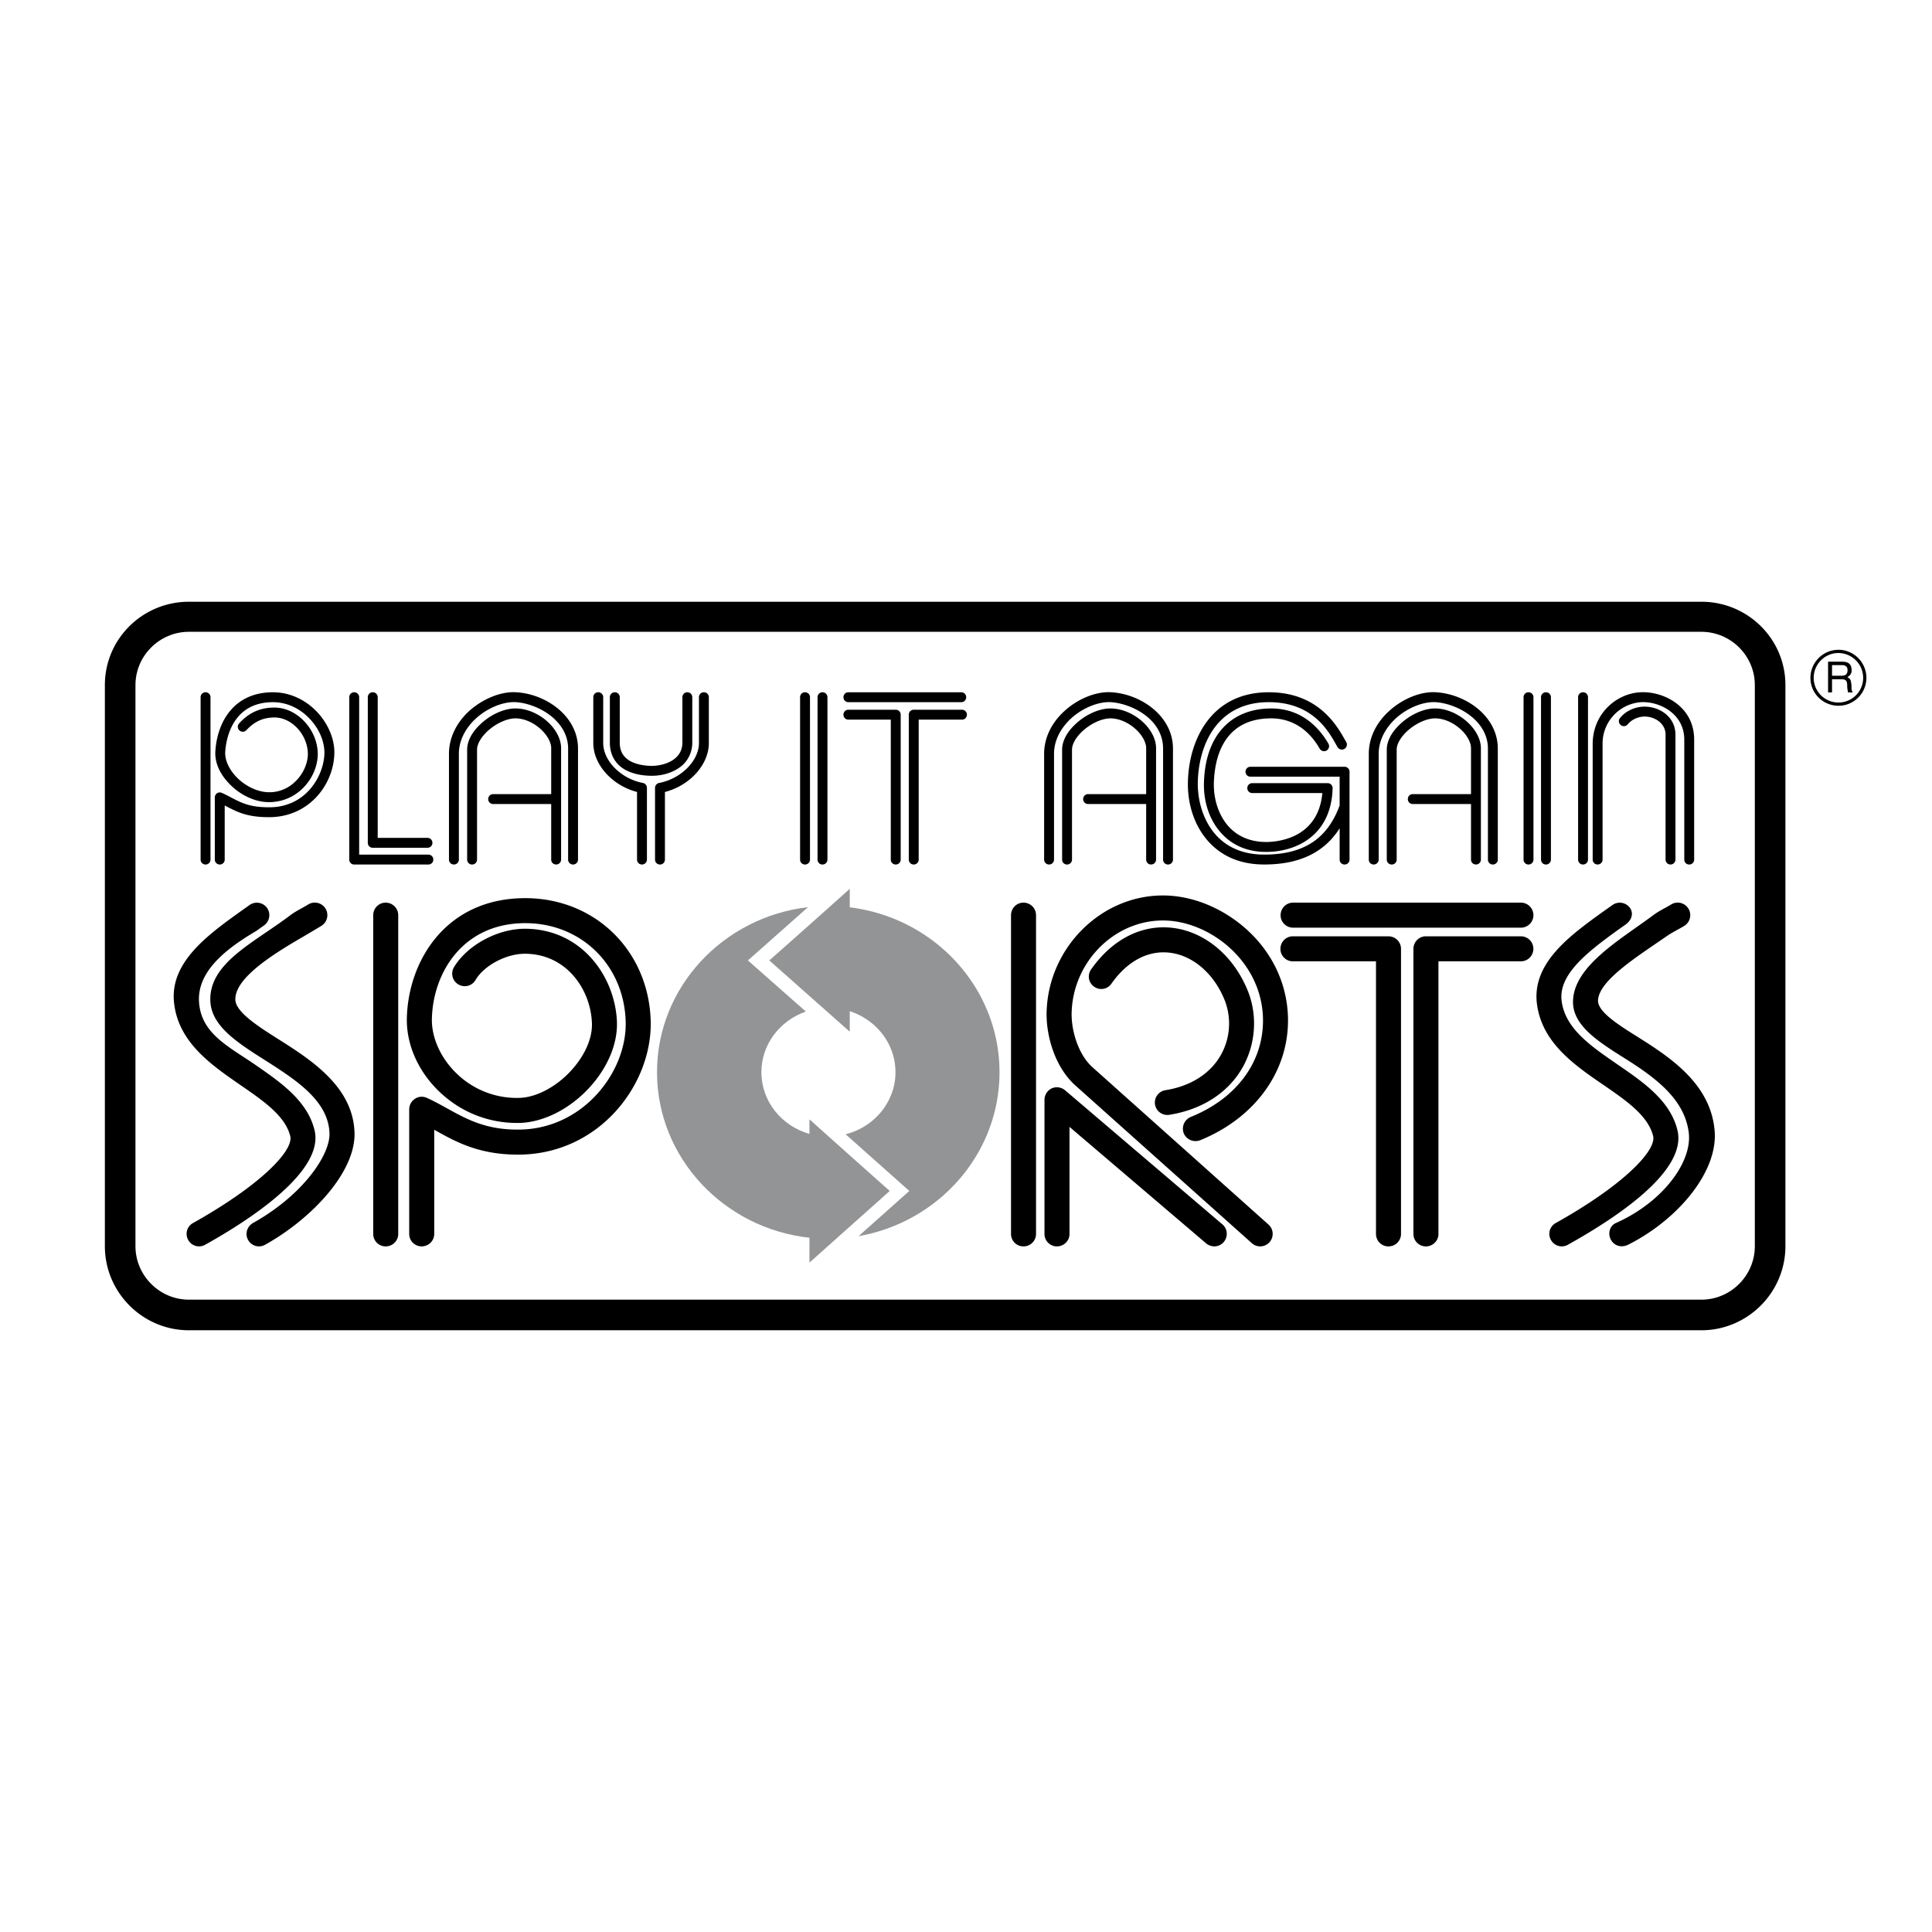 <svg xmlns="http://www.w3.org/2000/svg" width="2500" height="2500" viewBox="0 0 192.756 192.756"><g fill-rule="evenodd" clip-rule="evenodd"><path fill="#fff" d="M0 0h192.756v192.756H0V0z"/><path d="M186.211 67.631c0-1.544-1.256-2.801-2.783-2.801-1.543 0-2.801 1.256-2.801 2.801s1.258 2.783 2.801 2.783a2.784 2.784 0 0 0 2.783-2.783zM18.848 60.036h150.898c4.615 0 8.385 3.699 8.385 8.313v55.985c0 4.615-3.77 8.387-8.385 8.387H18.848c-4.614 0-8.385-3.771-8.385-8.387V68.349c0-4.614 3.771-8.313 8.385-8.313z"/><path d="M18.848 63.035h150.898c2.928 0 5.334 2.388 5.334 5.314v55.985c0 2.928-2.406 5.334-5.334 5.334H18.848c-2.927 0-5.333-2.406-5.333-5.334V68.349c0-2.926 2.406-5.314 5.333-5.314z" fill="#fff"/><path d="M95.967 70.81h-4.812a.486.486 0 0 0-.485.502v14.455c0 .269.215.485.485.485a.488.488 0 0 0 .503-.485v-13.97h4.309a.487.487 0 0 0 .502-.485.49.49 0 0 0-.502-.502zM164.18 70.504c-.986-.036-1.975.413-2.549 1.131a.487.487 0 0 0 .072.7.49.49 0 0 0 .699-.072c.395-.485 1.078-.791 1.76-.772.969.036 2.012.683 2.012 1.813v12.461c0 .269.215.485.484.485a.487.487 0 0 0 .502-.485v-12.46c0-1.759-1.525-2.764-2.98-2.801z"/><path d="M167.645 70.504c-1.004-.952-2.531-1.508-3.967-1.437-2.352.108-4.777 2.083-4.777 5.189v11.509c0 .269.217.485.486.485a.487.487 0 0 0 .502-.485V74.257a4.138 4.138 0 0 1 3.842-4.202c1.168-.054 2.406.396 3.232 1.186.701.664 1.078 1.544 1.078 2.55v11.976c0 .269.215.485.484.485a.487.487 0 0 0 .502-.485V73.791c0-1.293-.466-2.425-1.382-3.287zM126.869 71.671c2.01.018 3.662 1.06 4.793 3.017a.509.509 0 0 0 .684.197.508.508 0 0 0 .197-.682c-1.33-2.28-3.287-3.501-5.656-3.52-4.148-.018-6.68 2.784-6.77 7.506-.035 2.011.664 3.878 1.922 5.135 1.113 1.131 2.639 1.706 4.416 1.67 3.053-.054 6.375-1.76 6.5-6.356a.484.484 0 0 0-.143-.359.508.508 0 0 0-.359-.144h-7.523a.486.486 0 0 0-.484.503c0 .269.215.485.484.485h7.002c-.412 4.435-4.273 4.848-5.494 4.884-1.508.018-2.766-.449-3.699-1.382-1.059-1.06-1.652-2.711-1.633-4.417.052-2.443.861-6.555 5.763-6.537z"/><path d="M134.141 76.501h-9.391a.486.486 0 0 0-.484.503c0 .269.215.484.484.484h8.906v2.873c-1.221 3.34-3.609 4.902-7.523 4.902-1.939 0-3.52-.611-4.668-1.795-1.275-1.311-2.012-3.358-1.959-5.494.109-3.825 2.029-7.919 7.076-7.919 4.363 0 5.961 2.873 6.732 4.256l.125.215a.51.51 0 0 0 .684.198.51.51 0 0 0 .197-.683l-.127-.216c-.807-1.436-2.674-4.758-7.611-4.758-5.764 0-7.955 4.776-8.062 8.888-.072 2.424.754 4.687 2.227 6.195 1.363 1.4 3.178 2.101 5.387 2.101 3.5 0 5.979-1.186 7.523-3.609v3.125c0 .269.215.485.484.485a.487.487 0 0 0 .502-.485v-8.762a.491.491 0 0 0-.502-.504zM89.359 70.81h-4.722a.486.486 0 0 0-.485.502c0 .27.215.485.485.485h4.237v13.969c0 .269.216.485.485.485a.487.487 0 0 0 .503-.485V71.312a.49.49 0 0 0-.503-.502zM84.637 70.055h11.258a.486.486 0 0 0 .503-.484.491.491 0 0 0-.503-.503H84.637a.487.487 0 0 0-.485.503c0 .269.216.484.485.484zM157.932 69.068a.486.486 0 0 0-.484.503v16.196c0 .269.215.485.484.485a.487.487 0 0 0 .502-.485V69.571a.49.49 0 0 0-.502-.503zM154.232 69.068a.486.486 0 0 0-.484.503v16.196c0 .269.215.485.484.485a.489.489 0 0 0 .504-.485V69.571a.492.492 0 0 0-.504-.503zM82.052 69.068a.487.487 0 0 0-.485.503v16.196c0 .269.215.485.485.485a.487.487 0 0 0 .502-.485V69.571a.49.49 0 0 0-.502-.503zM152.49 69.068a.488.488 0 0 0-.484.503v16.196c0 .269.217.485.484.485a.489.489 0 0 0 .504-.485V69.571a.493.493 0 0 0-.504-.503zM80.31 69.068a.487.487 0 0 0-.485.503v16.196c0 .269.215.485.485.485a.488.488 0 0 0 .503-.485V69.571a.492.492 0 0 0-.503-.503zM69.07 74.078v-4.507a.491.491 0 0 0-.503-.503.487.487 0 0 0-.484.503v4.507c0 1.85-1.993 2.334-3.053 2.334-.539 0-1.886-.09-2.64-.844-.377-.377-.557-.862-.557-1.473v-4.524a.49.49 0 0 0-.502-.503.488.488 0 0 0-.485.503v4.524c0 .88.287 1.616.844 2.19.97.97 2.514 1.114 3.34 1.114 1.257 0 2.424-.431 3.178-1.167a3.054 3.054 0 0 0 .862-2.154z"/><path d="M70.219 69.068a.487.487 0 0 0-.485.503v4.561c0 1.777-1.795 3.573-3.986 3.986a.503.503 0 0 0-.395.503v7.146c0 .269.215.485.485.485a.487.487 0 0 0 .502-.485v-6.751c2.496-.646 4.381-2.729 4.381-4.884v-4.561a.49.49 0 0 0-.502-.503zM64.15 78.117c-2.19-.413-3.968-2.208-3.968-3.986V69.57a.492.492 0 0 0-.503-.503.487.487 0 0 0-.485.503v4.561c0 2.154 1.885 4.237 4.363 4.884v6.751c0 .269.216.485.485.485a.487.487 0 0 0 .502-.485V78.62a.502.502 0 0 0-.394-.503zM143.207 70.684c-1.166-.018-2.602.647-3.627 1.67-.789.772-1.221 1.634-1.221 2.442v10.971c0 .269.217.485.486.485a.487.487 0 0 0 .502-.485V74.795c0-.521.342-1.149.934-1.741.844-.826 2.012-1.383 2.908-1.383 1.814.018 3.574 1.724 3.574 2.98v4.579h-5.818a.486.486 0 0 0-.484.502c0 .269.215.485.484.485h5.818v5.548c0 .269.215.485.484.485a.487.487 0 0 0 .502-.485V74.652c.001-1.921-2.333-3.95-4.542-3.968zM110.816 70.684c-1.168-.018-2.604.647-3.627 1.67-.791.772-1.221 1.634-1.221 2.442v10.971c0 .269.215.485.484.485a.487.487 0 0 0 .502-.485V74.795c0-.521.342-1.149.934-1.741.846-.826 2.012-1.383 2.91-1.383 1.795.018 3.555 1.724 3.555 2.98v4.579h-5.799a.487.487 0 0 0-.486.502c0 .269.217.485.486.485h5.799v5.548c0 .269.215.485.484.485a.489.489 0 0 0 .504-.485V74.652c.001-1.957-2.28-3.95-4.525-3.968zM51.456 70.684c-1.167-.018-2.604.647-3.627 1.67-.79.772-1.221 1.634-1.221 2.442v10.971c0 .269.215.485.485.485a.487.487 0 0 0 .502-.485V74.795c0-.521.341-1.149.934-1.741.844-.826 2.011-1.383 2.909-1.383 1.795.018 3.555 1.724 3.555 2.98v4.579h-5.799a.486.486 0 0 0-.485.502c0 .269.215.485.485.485h5.799v5.548c0 .269.216.485.485.485a.488.488 0 0 0 .503-.485V74.652c-.001-1.957-2.281-3.95-4.525-3.968z"/><path d="M143.279 69.068c-1.525-.108-3.41.664-4.758 1.939-1.275 1.185-1.957 2.675-1.957 4.201v10.558c0 .269.215.485.484.485a.489.489 0 0 0 .504-.485V75.208c0-1.257.592-2.478 1.652-3.483 1.148-1.077 2.764-1.741 4.021-1.67 2.189.144 5.225 1.832 5.225 4.633v11.079c0 .269.215.485.484.485a.487.487 0 0 0 .502-.485V74.688c.002-3.232-3.194-5.44-6.157-5.62zM110.889 69.068c-1.527-.108-3.412.664-4.76 1.939-1.273 1.185-1.957 2.675-1.957 4.201v10.558c0 .269.217.485.486.485a.487.487 0 0 0 .502-.485V75.208c0-1.257.592-2.478 1.652-3.483 1.148-1.077 2.766-1.741 4.021-1.67 2.102.144 5.207 1.706 5.207 4.633v11.079c0 .269.217.485.484.485a.489.489 0 0 0 .504-.485V74.688c.001-3.232-3.176-5.44-6.139-5.62zM51.527 69.068c-1.544-.108-3.411.664-4.794 1.939-1.257 1.185-1.939 2.675-1.939 4.201v10.558c0 .269.215.485.485.485a.488.488 0 0 0 .503-.485V75.208c0-1.257.593-2.478 1.634-3.465 1.167-1.096 2.783-1.76 4.058-1.688 2.173.144 5.207 1.832 5.207 4.633v11.079c0 .269.216.485.485.485a.487.487 0 0 0 .502-.485V74.688c0-3.232-3.178-5.44-6.141-5.62zM37.181 84.582h5.459a.487.487 0 0 0 .502-.485.49.49 0 0 0-.502-.503h-4.956V69.571a.491.491 0 0 0-.503-.503.488.488 0 0 0-.485.503v14.526c0 .269.216.485.485.485z"/><path d="M42.729 85.264h-6.895V69.571a.492.492 0 0 0-.503-.503.487.487 0 0 0-.485.503v16.196c0 .269.215.485.485.485h7.397a.487.487 0 0 0 .503-.485.49.49 0 0 0-.502-.503zM27.233 69.068c-3.95 0-5.566 3.035-5.746 5.872-.072 1.023.359 2.119 1.221 3.07 1.023 1.167 2.514 1.939 3.878 2.012a4.756 4.756 0 0 0 3.555-1.311c.988-.934 1.562-2.245 1.562-3.501-.019-2.424-2.065-4.614-4.31-4.614-1.832-.018-2.891.879-3.537 1.58a.488.488 0 0 0 .036.7c.197.18.502.18.7-.036.826-.88 1.688-1.257 2.801-1.257 1.724 0 3.304 1.724 3.322 3.627 0 .97-.485 2.047-1.275 2.783a3.653 3.653 0 0 1-2.801 1.042c-1.113-.072-2.334-.7-3.196-1.67-.665-.754-1.023-1.616-.97-2.37.072-1.149.646-4.938 4.758-4.938 1.347 0 2.64.575 3.645 1.634.987 1.023 1.526 2.334 1.49 3.537-.09 2.245-1.885 5.369-5.602 5.315-1.85-.018-2.604-.413-3.663-.952-.287-.162-.61-.323-.969-.485a.515.515 0 0 0-.485.036.534.534 0 0 0-.215.431v6.195c0 .269.215.485.502.485a.484.484 0 0 0 .485-.485v-5.405c1.185.61 2.101 1.149 4.328 1.167 3.986.054 6.481-3.142 6.607-6.249.072-1.472-.592-3.07-1.759-4.292-1.201-1.239-2.746-1.921-4.362-1.921zM20.5 69.068a.487.487 0 0 0-.485.503v16.196c0 .269.216.485.485.485a.487.487 0 0 0 .502-.485V69.571a.49.49 0 0 0-.502-.503zM123.959 106.523c1.311-2.299 1.527-5.154.557-7.613-1.4-3.52-4.291-5.961-7.541-6.338-3.07-.359-6.016 1.149-8.115 4.147-.395.557-.27 1.33.305 1.725.557.395 1.328.27 1.725-.307 1.58-2.243 3.645-3.338 5.799-3.087 2.334.27 4.453 2.101 5.512 4.777a6.4 6.4 0 0 1-.412 5.457c-1.059 1.85-3.016 3.09-5.512 3.484a1.25 1.25 0 0 0-1.043 1.418 1.25 1.25 0 0 0 1.42 1.041c3.266-.52 5.869-2.19 7.305-4.704z"/><path d="M119.74 113.76c5.529-2.246 8.889-6.949 8.762-12.246-.09-3.395-1.58-6.518-4.201-8.852-2.369-2.101-5.387-3.322-8.277-3.322-6.158 0-11.365 5.171-11.6 11.51-.09 2.334.754 5.566 2.891 7.469l17.578 15.711a1.246 1.246 0 1 0 1.67-1.85l-17.578-15.711c-1.453-1.311-2.137-3.77-2.064-5.529.18-5.01 4.273-9.104 9.104-9.104 4.596 0 9.822 4.004 9.982 9.731.109 4.311-2.584 8.01-7.217 9.877-.629.27-.934.986-.684 1.633.269.628.988.933 1.634.683zM106.273 108.785a1.274 1.274 0 0 0-1.346-.197 1.277 1.277 0 0 0-.719 1.148v13.377c0 .684.557 1.24 1.238 1.24.701 0 1.258-.557 1.258-1.24V112.43l13.627 11.617c.539.449 1.311.395 1.76-.125.449-.539.396-1.311-.125-1.76l-15.693-13.377zM102.107 90.058c-.682 0-1.238.556-1.238 1.257v31.798c0 .684.557 1.24 1.238 1.24.701 0 1.258-.557 1.258-1.24V91.315c0-.701-.556-1.257-1.258-1.257zM151.773 93.416h-9.518c-.682 0-1.238.557-1.238 1.257v28.441c0 .684.557 1.24 1.238 1.24.701 0 1.258-.557 1.258-1.24V95.911h8.26a1.248 1.248 0 0 0 0-2.495zM138.521 93.416h-9.535c-.682 0-1.238.557-1.238 1.257 0 .683.557 1.239 1.238 1.239h8.297v27.202c0 .684.557 1.24 1.238 1.24.701 0 1.258-.557 1.258-1.24V94.672c0-.7-.556-1.256-1.258-1.256zM151.791 90.058h-22.785c-.684 0-1.24.556-1.24 1.257 0 .682.557 1.239 1.24 1.239h22.785a1.249 1.249 0 0 0 0-2.496zM52.407 89.609c-7.882 0-11.653 6.194-11.814 11.922-.072 2.568 1.042 5.189 3.053 7.201 2.208 2.207 5.117 3.375 8.206 3.303 2.37-.072 4.956-1.365 6.931-3.502 1.868-2.027 2.873-4.453 2.765-6.68-.215-4.416-3.483-9.138-9.121-9.192-2.783-.018-5.836 1.652-7.146 3.86a1.246 1.246 0 0 0 .467 1.705 1.246 1.246 0 0 0 1.706-.467c.844-1.436 3.07-2.621 4.955-2.603 4.112.036 6.482 3.538 6.644 6.823.09 1.562-.682 3.322-2.101 4.865-1.49 1.617-3.483 2.658-5.153 2.693a8.602 8.602 0 0 1-6.375-2.566c-1.508-1.51-2.388-3.52-2.334-5.369.126-4.578 3.106-9.499 9.318-9.499 5.638 0 9.93 4.273 10.02 9.965.054 4.92-4.237 10.504-10.504 10.629-3.394.072-5.369-1.041-7.29-2.1-.646-.359-1.329-.736-2.047-1.061a1.21 1.21 0 0 0-1.185.09 1.261 1.261 0 0 0-.575 1.061v12.424c0 .684.557 1.24 1.239 1.24.7 0 1.257-.557 1.257-1.24v-10.396c2.119 1.186 4.507 2.551 8.654 2.479 7.847-.162 13.018-6.949 12.946-13.162-.109-7.073-5.477-12.423-12.516-12.423zM38.474 90.058c-.682 0-1.239.556-1.239 1.257v31.798c0 .684.557 1.24 1.239 1.24.7 0 1.257-.557 1.257-1.24V91.315a1.25 1.25 0 0 0-1.257-1.257zM171.074 112.879c-.34-4.436-3.932-7.057-7.254-9.156-2.137-1.348-4.506-2.748-4.381-3.986.18-1.977 3.896-4.292 6.805-6.303.611-.431 1.24-.718 1.797-1.059a1.257 1.257 0 0 0 .412-1.724 1.256 1.256 0 0 0-1.723-.413c-.539.341-1.168.611-1.742 1.042-3.34 2.478-7.9 5.063-8.045 8.528-.125 2.568 2.713 4.238 5.531 6.016 3.123 1.994 5.619 4.059 6.014 7.182.359 2.945-2.621 6.949-7.271 9.016-.646.287-.826 1.094-.484 1.688.342.609 1.059.789 1.688.484 4.794-2.391 8.96-7.132 8.653-11.315zM27.844 103.723c-2.137-1.348-4.31-2.748-4.363-3.969-.072-2.172 3.735-4.543 6.805-6.321.628-.377 1.221-.718 1.777-1.059a1.257 1.257 0 0 0 .413-1.724 1.257 1.257 0 0 0-1.724-.413c-.539.341-1.149.611-1.742 1.042-3.627 2.765-8.134 4.758-8.026 8.547.071 2.549 2.729 4.219 5.53 5.996 3.143 1.994 6.213 4.041 6.356 7.182.125 2.174-2.64 6.23-7.631 9.016-.592.34-.826 1.094-.485 1.688a1.232 1.232 0 0 0 1.688.484c4.687-2.604 9.139-7.344 8.924-11.312-.214-4.437-4.2-7.058-7.522-9.157z"/><path d="M167.357 112.754c-.717-2.945-3.393-4.777-5.979-6.555-2.658-1.83-5.189-3.555-5.566-6.283-.395-2.676 2.621-4.974 5.602-7.129l.809-.575c.557-.413.791-1.077.395-1.634a1.256 1.256 0 0 0-1.74-.287l-.809.574c-3.43 2.46-7.309 5.244-6.715 9.39.539 3.824 3.77 6.033 6.625 7.99 2.299 1.58 4.453 3.07 4.955 5.1.342 1.418-2.873 4.848-9.713 8.674a1.227 1.227 0 0 0-.484 1.688 1.23 1.23 0 0 0 1.688.484c5.511-3.07 11.886-7.56 10.932-11.437zM31.381 112.754c-.718-2.945-3.394-4.777-5.961-6.555-2.675-1.83-5.387-3.105-5.566-6.283-.143-2.801 2.263-5.01 5.692-7.021l.809-.575a1.26 1.26 0 0 0 .287-1.741 1.259 1.259 0 0 0-1.742-.287l-.808.574c-3.43 2.46-7.308 5.244-6.698 9.408.521 3.807 3.753 6.016 6.608 7.992 2.298 1.58 4.453 3.068 4.956 5.08.359 1.418-2.873 4.848-9.696 8.674a1.23 1.23 0 0 0-.485 1.688 1.231 1.231 0 0 0 1.688.484c4.506-2.514 11.922-7.344 10.916-11.438z"/><path d="M84.781 100.885v2.047l-8.026-7.11a1254.67 1254.67 0 0 0 8.026-7.146v1.849c8.403 1.024 14.94 8.009 14.94 16.448 0 8.15-6.07 14.957-14.06 16.357l5.063-4.508-6.356-5.656c2.855-.717 4.974-3.23 4.974-6.193-.001-2.838-1.922-5.227-4.561-6.088z" fill="#929496"/><path d="M80.759 123.49v2.479l8.008-7.146c-2.675-2.389-5.351-4.758-8.008-7.146v1.455c-2.783-.791-4.794-3.25-4.794-6.158 0-2.783 1.85-5.154 4.435-6.051l-5.782-5.1 5.997-5.315c-8.475.987-15.065 7.989-15.065 16.466 0 8.526 6.662 15.583 15.209 16.516z" fill="#929496"/><path d="M185.889 67.631a2.464 2.464 0 0 1-2.461 2.46 2.468 2.468 0 0 1-2.477-2.46c0-1.364 1.113-2.478 2.459-2.478a2.485 2.485 0 0 1 2.479 2.478z" fill="#fff"/><path d="M182.387 69.086h.395v-1.311h1.006c.646 0 .467.557.521.916l.072.395h.467c-.162-.27-.109-.323-.127-.737-.072-.538-.072-.574-.395-.79.305-.215.432-.377.412-.772-.053-.683-.502-.772-.986-.772h-1.365v3.071z"/><path d="M183.77 66.357c.234 0 .611.071.557.592-.035.395-.305.467-.557.467h-.988v-1.059h.988z" fill="#fff"/></g></svg>